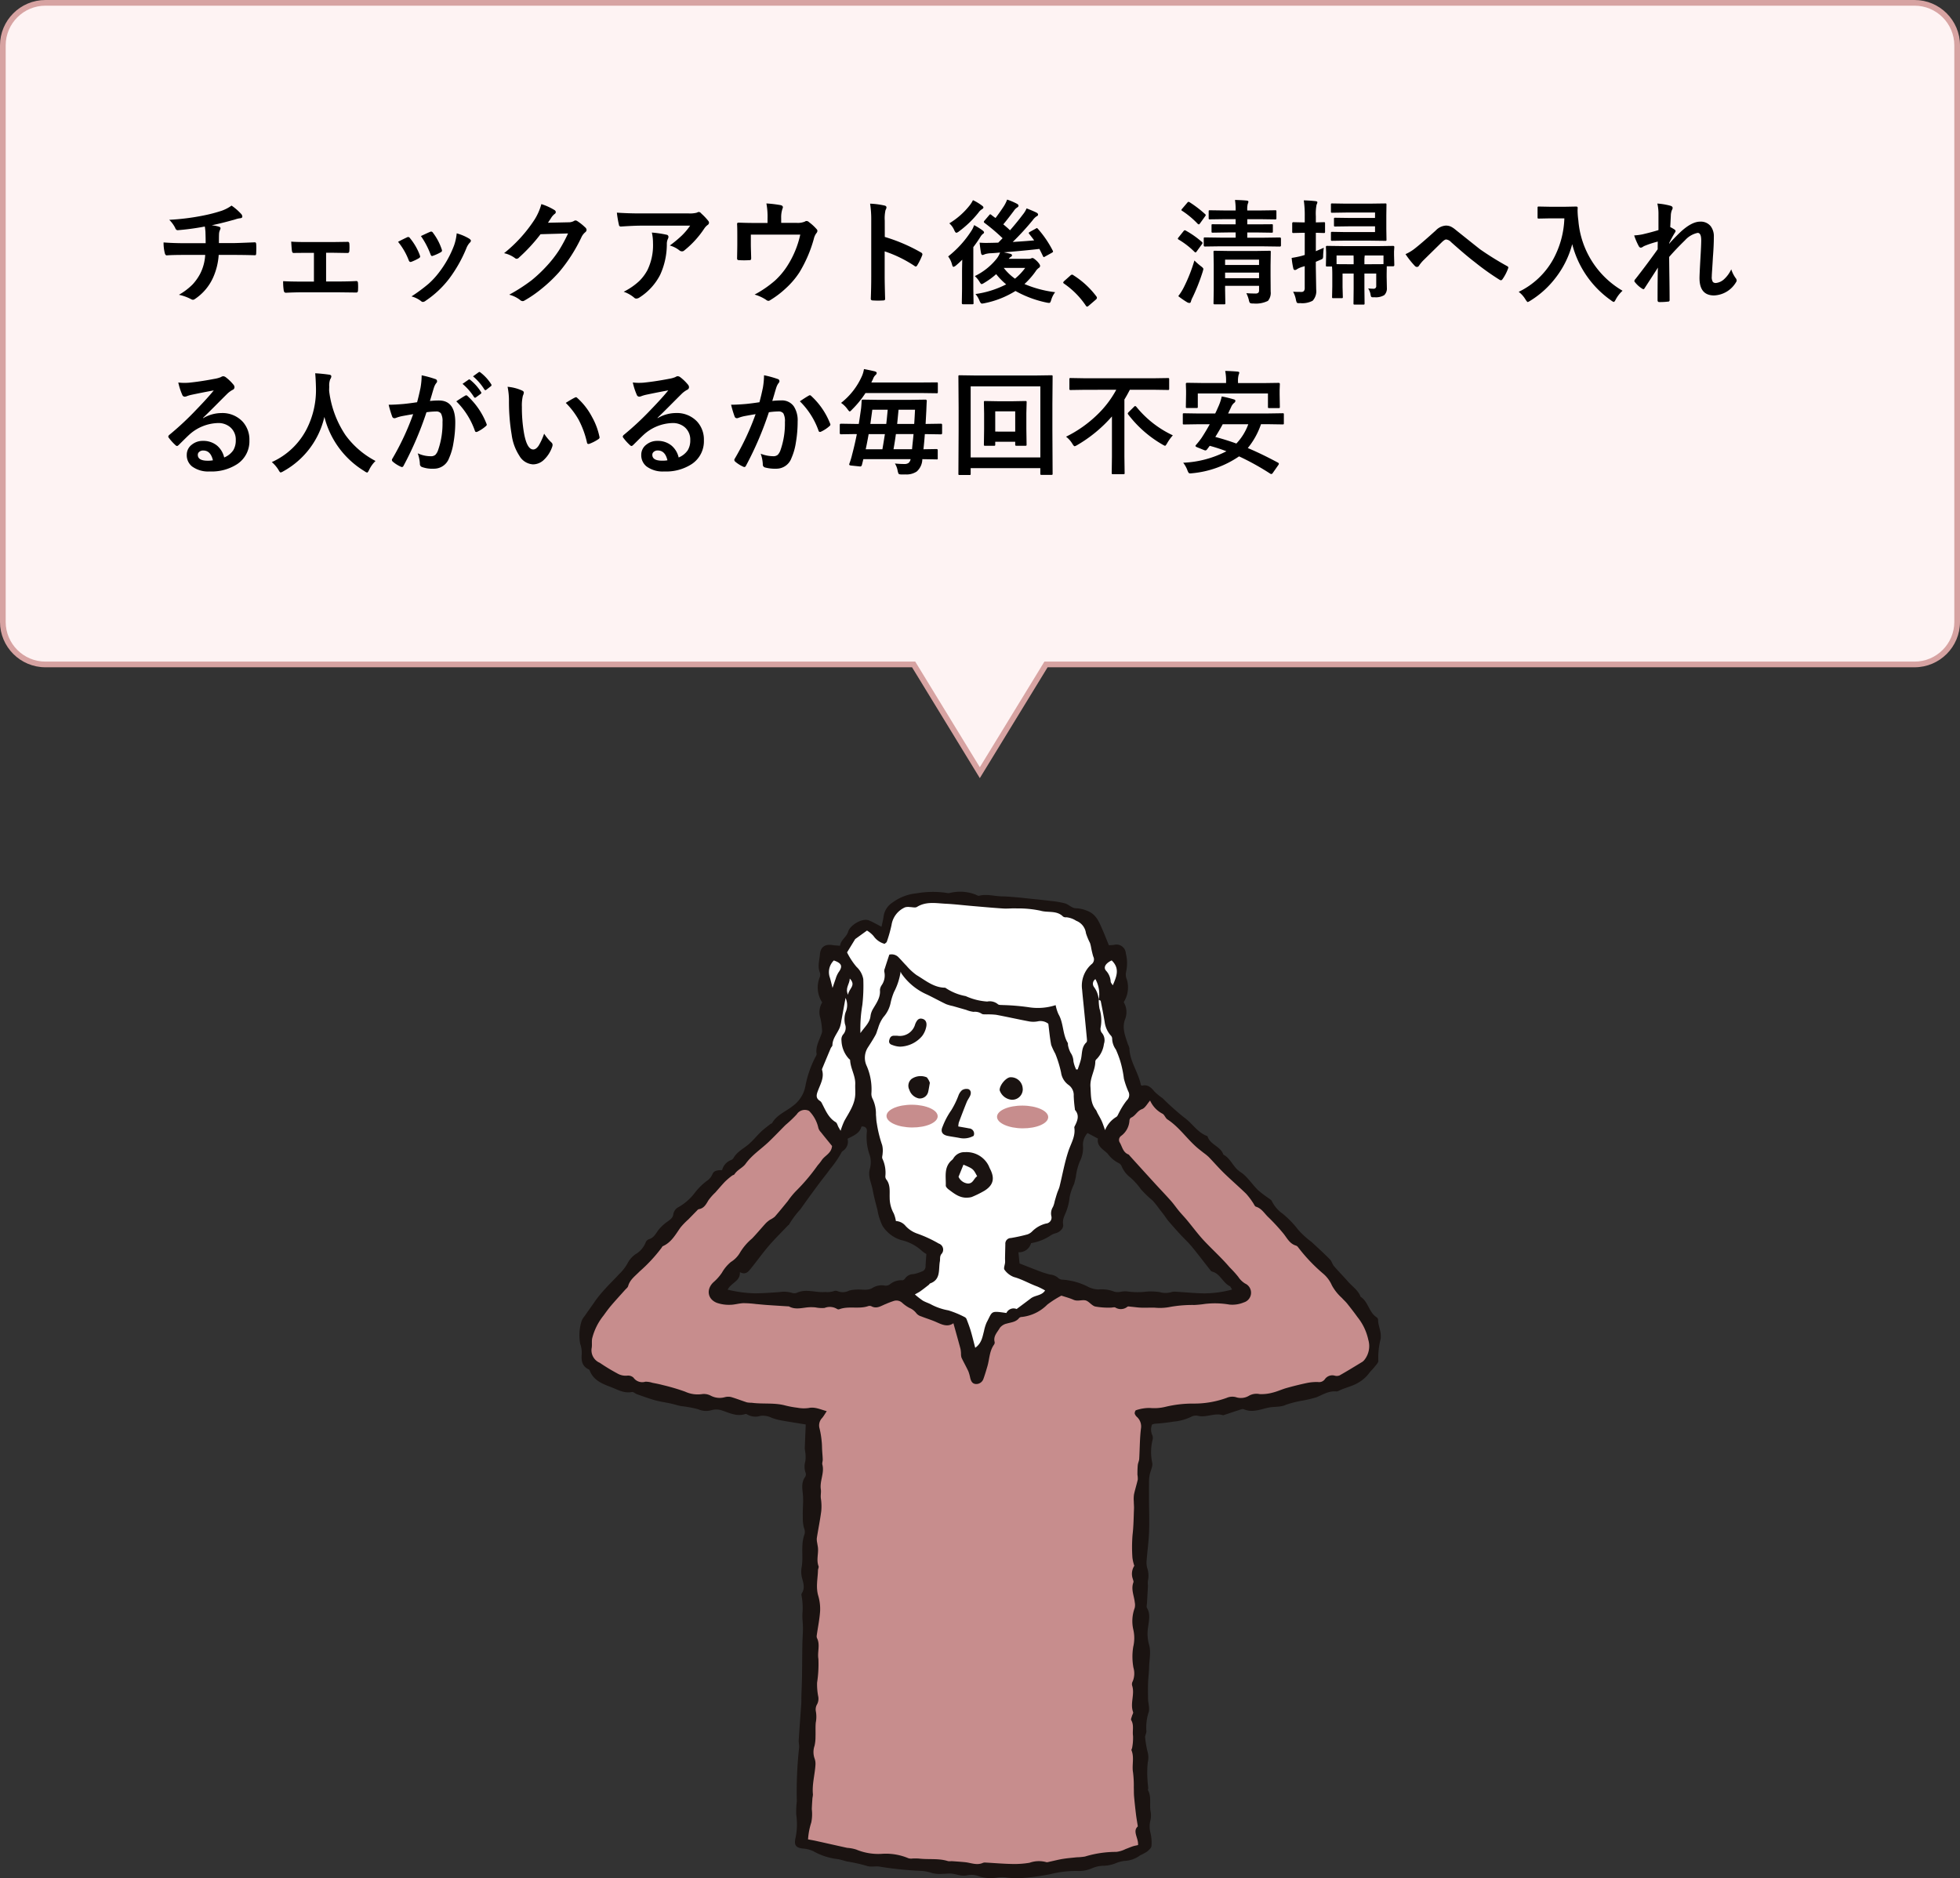 <?xml version="1.0" encoding="UTF-8"?> <svg xmlns="http://www.w3.org/2000/svg" xmlns:xlink="http://www.w3.org/1999/xlink" width="345" height="330.715" viewBox="0 0 345 330.715"><rect x="0" y="0" width="345" height="330.715" fill="#333333" stroke="none"/><defs><clipPath id="clip-path"><rect id="長方形_4566" data-name="長方形 4566" width="141.097" height="173.715" fill="none"></rect></clipPath></defs><g id="グループ_2331" data-name="グループ 2331" transform="translate(-17760.783 -3954)"><g id="合体_14" data-name="合体 14" transform="translate(17760.783 3954)" fill="#fef3f3"><path d="M 172.469 136.041 L 160.967 117.224 L 160.82 116.985 L 160.54 116.985 L 8 116.985 C 3.865 116.985 0.5 113.621 0.5 109.485 L 0.5 8 C 0.5 3.865 3.865 0.5 8 0.5 L 337 0.5 C 341.135 0.5 344.5 3.865 344.5 8 L 344.5 109.485 C 344.5 113.621 341.135 116.985 337 116.985 L 184.398 116.985 L 184.117 116.985 L 183.971 117.224 L 172.469 136.041 Z" stroke="none"></path><path d="M 172.469 135.082 L 183.837 116.485 L 337 116.485 C 340.859 116.485 344 113.345 344 109.485 L 344 8 C 344 4.14 340.859 1 337 1 L 8 1 C 4.14 1 1 4.14 1 8 L 1 109.485 C 1 113.345 4.14 116.485 8 116.485 L 161.101 116.485 L 172.469 135.082 M 172.469 137 L 160.54 117.485 L 8 117.485 C 3.582 117.485 -1.622425406822003e-05 113.904 -1.622425406822003e-05 109.485 L -1.622425406822003e-05 8 C -1.622425406822003e-05 3.581 3.582 -8.273037565231789e-06 8 -8.273037565231789e-06 L 337 -8.273037565231789e-06 C 341.418 -8.273037565231789e-06 345 3.581 345 8 L 345 109.485 C 345 113.904 341.418 117.485 337 117.485 L 184.398 117.485 L 172.469 137 Z" stroke="none" fill="#d7a3a2"></path></g><path id="パス_14141" data-name="パス 14141" d="M9.053,5.881a43.612,43.612,0,0,1-4.736.645H4.258q-.283,0-.439-.439A5.569,5.569,0,0,0,2.793,4.7,41.288,41.288,0,0,0,8.74,3.957a26.78,26.78,0,0,0,3.3-.859,6.954,6.954,0,0,0,1.719-.9,9.789,9.789,0,0,1,1.631,1.406.762.762,0,0,1,.264.557q0,.244-.518.283a3.938,3.938,0,0,0-.674.166,6.069,6.069,0,0,1-.586.166q-1.914.537-3.623.889a5.87,5.87,0,0,1,1.3.254q.264.068.264.283a1.517,1.517,0,0,1-.117.342,1.887,1.887,0,0,0-.146.674q-.02.439-.02,1.582h2.48q.664,0,3.857-.137.2,0,.225.322.02.3.02.684,0,.342-.02.908a.792.792,0,0,1-.059.308q-.039.054-.205.054-1.846-.059-3.877-.059H11.494a11.565,11.565,0,0,1-1,4.023,8.92,8.92,0,0,1-3.184,3.74.664.664,0,0,1-.342.137.742.742,0,0,1-.352-.117A8.281,8.281,0,0,0,4.492,17.9a11.1,11.1,0,0,0,2.432-1.846A9,9,0,0,0,8.232,14.2a8.314,8.314,0,0,0,.889-3.32H5.557q-2.2,0-3.184.078-.283.02-.381-.459a7.388,7.388,0,0,1-.2-1.816q1.66.137,3.877.137H9.2q0-.859-.039-2.021Q9.121,6.281,9.053,5.881ZM30.4,10.5v5.059H32.52q1.777,0,3.223-.078.254,0,.273.381.02.332.02.635t-.02.645q-.02.361-.283.361h-.049l-3.145-.039H26.26q-1.289,0-2.939.078-.322,0-.381-.42a9.853,9.853,0,0,1-.1-1.621q1.162.078,3.418.078h2V10.52h-1.1q-1.533,0-2.461.02h-.029q-.234,0-.283-.4-.049-.264-.127-1.6.859.078,2.783.078h4.443l2.7-.039h.049q.234,0,.264.342.02.312.02.615t-.02.625q-.02.381-.312.381H34.1L31.5,10.5ZM43.066,8.576q.586-.322,1.582-.791a.486.486,0,0,1,.215-.059.4.4,0,0,1,.3.2,10.549,10.549,0,0,1,1.719,2.959q.078.283.078.3,0,.127-.234.283a8.98,8.98,0,0,1-1.289.615.48.48,0,0,1-.176.039q-.205,0-.322-.312A11.667,11.667,0,0,0,43.066,8.576ZM47.09,7.561q1.279-.605,1.6-.732A.472.472,0,0,1,48.9,6.77a.4.4,0,0,1,.313.215A10.023,10.023,0,0,1,50.752,9.9a.788.788,0,0,1,.049.234q0,.166-.254.3a8.335,8.335,0,0,1-1.377.615.382.382,0,0,1-.127.029q-.156,0-.273-.322A14.441,14.441,0,0,0,47.09,7.561Zm6.3-.479a8.834,8.834,0,0,1,2.236.957q.264.2.264.342a.53.53,0,0,1-.215.361,3.167,3.167,0,0,0-.605,1.016,24.214,24.214,0,0,1-3.018,5.322,17.413,17.413,0,0,1-4.121,3.867.9.9,0,0,1-.479.215.441.441,0,0,1-.322-.137,4.826,4.826,0,0,0-1.7-.84,28.346,28.346,0,0,0,3-2.217,13.881,13.881,0,0,0,1.8-1.943A18.5,18.5,0,0,0,52.93,9.2,8.94,8.94,0,0,0,53.389,7.082ZM69.453,5.217l3.594-.078a1.949,1.949,0,0,0,1.006-.244.394.394,0,0,1,.254-.078.594.594,0,0,1,.322.117,9.08,9.08,0,0,1,1.357,1.084.644.644,0,0,1,.264.459.566.566,0,0,1-.244.42,2.492,2.492,0,0,0-.654.859,28.028,28.028,0,0,1-3.965,6.182,25.711,25.711,0,0,1-3.154,2.979,21.168,21.168,0,0,1-2.92,2,.6.6,0,0,1-.322.1.719.719,0,0,1-.459-.215,5.354,5.354,0,0,0-1.9-.918A30.336,30.336,0,0,0,66.6,15.324a24.977,24.977,0,0,0,2.686-2.549A20.612,20.612,0,0,0,71.4,10.061,26.386,26.386,0,0,0,72.988,7.1l-4.844.137a29.92,29.92,0,0,1-3.779,4.1.6.6,0,0,1-.42.225.469.469,0,0,1-.293-.117,5.064,5.064,0,0,0-1.924-.869,24.988,24.988,0,0,0,5.381-5.937,10.031,10.031,0,0,0,1.182-2.705A10.281,10.281,0,0,1,70.625,3a.418.418,0,0,1,.205.342.4.4,0,0,1-.225.342,3.058,3.058,0,0,0-.5.537Q69.893,4.563,69.453,5.217ZM81.582,3.439q1.9.137,4.063.137h8.574a4.926,4.926,0,0,0,1.387-.117,2.473,2.473,0,0,1,.381-.146.658.658,0,0,1,.459.283,10.41,10.41,0,0,1,1.2,1.26.569.569,0,0,1,.156.361.534.534,0,0,1-.283.42,2.615,2.615,0,0,0-.537.576,16.68,16.68,0,0,1-3.516,3.867.6.6,0,0,1-.42.176.755.755,0,0,1-.488-.2,4.832,4.832,0,0,0-1.66-.83,20.831,20.831,0,0,0,2.129-1.768,11.809,11.809,0,0,0,1.455-1.729H85.84q-1.2,0-3.535.156a.324.324,0,0,1-.361-.3A19.2,19.2,0,0,1,81.582,3.439Zm1.2,13.926A11.628,11.628,0,0,0,85.5,15.5a7.99,7.99,0,0,0,1.465-1.953,10.031,10.031,0,0,0,.977-4.727,8.375,8.375,0,0,0-.2-1.875,18.789,18.789,0,0,1,2.578.381.373.373,0,0,1,.342.381.8.8,0,0,1-.1.352,2.063,2.063,0,0,0-.186.82A12.95,12.95,0,0,1,89.2,14.387a10.293,10.293,0,0,1-3.633,3.984,1.058,1.058,0,0,1-.566.2.56.56,0,0,1-.4-.186A5.826,5.826,0,0,0,82.783,17.365ZM110.508,5.236h2.676a3.27,3.27,0,0,0,1.5-.225.44.44,0,0,1,.273-.1.625.625,0,0,1,.449.205,8.433,8.433,0,0,1,1.338,1.23.443.443,0,0,1,.137.3.691.691,0,0,1-.205.439,2.7,2.7,0,0,0-.43.986,23.3,23.3,0,0,1-2.529,5.879,14.538,14.538,0,0,1-2.432,2.842,16.389,16.389,0,0,1-2.725,2.061.594.594,0,0,1-.322.117.826.826,0,0,1-.42-.205,7.268,7.268,0,0,0-1.992-.9,19.153,19.153,0,0,0,3.594-2.471,12.973,12.973,0,0,0,2.119-2.51,16.9,16.9,0,0,0,2.324-5.576h-8.7V9q0,.5.029,1.289.029.986.029,1.133a.5.5,0,0,1-.068.322.4.4,0,0,1-.254.059q-.439.029-.918.029t-.918-.029q-.322,0-.322-.3.039-2.041.039-2.48V7.395q0-1.357-.039-1.934V5.422q0-.225.283-.225,1.426.059,3.037.059h2.041V4.475a12.409,12.409,0,0,0-.2-2.656,21.573,21.573,0,0,1,2.471.293q.43.088.43.371a.572.572,0,0,1-.068.254,4.686,4.686,0,0,0-.234,1.543Zm18.232,2.48a29.952,29.952,0,0,1,6.357,2.725q.264.137.264.342a.48.48,0,0,1-.039.176,11.367,11.367,0,0,1-.859,1.738q-.127.225-.264.225a.332.332,0,0,1-.225-.1,22.039,22.039,0,0,0-5.254-2.568V14.68q0,1.094.078,3.916v.059q0,.244-.361.244-.449.029-.889.029t-.889-.029q-.381,0-.381-.3.078-1.934.078-3.936V4.816a18.069,18.069,0,0,0-.2-2.959,14.1,14.1,0,0,1,2.5.322q.381.078.381.342a1.036,1.036,0,0,1-.166.459,6.629,6.629,0,0,0-.137,1.875Zm26.943-1.436a18.377,18.377,0,0,1,2.617,3.838.394.394,0,0,1,.059.176q0,.088-.2.205l-1.2.664a.6.6,0,0,1-.225.1q-.078,0-.156-.176-.4-.84-.625-1.26-2.314.273-6.26.6.43.088,1.1.244.342.088.342.273t-.244.3a1.216,1.216,0,0,0-.322.322h3.486a1.176,1.176,0,0,0,.42-.059.629.629,0,0,1,.273-.078q.205,0,.811.576.518.547.518.8a.41.41,0,0,1-.225.361,2.32,2.32,0,0,0-.6.664,13.921,13.921,0,0,1-1.924,2.178,19.917,19.917,0,0,0,5.4,1.436,4.079,4.079,0,0,0-.684,1.338,2.377,2.377,0,0,1-.176.449.271.271,0,0,1-.225.1,3.088,3.088,0,0,1-.42-.059,19.184,19.184,0,0,1-5.479-2.041,16.375,16.375,0,0,1-5.479,2.158,2.844,2.844,0,0,1-.42.059q-.225,0-.439-.518a4.169,4.169,0,0,0-.7-1.162,16.951,16.951,0,0,0,5.4-1.7,12.129,12.129,0,0,1-1.758-1.8,13.5,13.5,0,0,1-2.1,1.533,1.662,1.662,0,0,1-.459.225q-.146,0-.4-.459a4.468,4.468,0,0,0-.8-.957,11.163,11.163,0,0,0,3.8-3.008,4.018,4.018,0,0,0,.645-1.143q-.869.088-1.6.127a3.876,3.876,0,0,0-1.084.176,1.8,1.8,0,0,1-.381.137q-.225,0-.293-.361-.146-.84-.244-1.816.625.049,1.172.049.215,0,.41-.01.537,0,1.7-.039l.762-.781a33.741,33.741,0,0,0-3.184-2.7.241.241,0,0,1-.117-.186.5.5,0,0,1,.137-.234l.8-.937q.127-.156.186-.156a.356.356,0,0,1,.176.088,8.848,8.848,0,0,0,.762.566q.85-1.123,1.514-2.158a6.239,6.239,0,0,0,.527-1.084,11.222,11.222,0,0,1,1.738.742q.264.146.264.342,0,.176-.244.313a1.942,1.942,0,0,0-.576.586Q150.2,4.8,149.6,5.5q.732.6,1.182,1.045,1.27-1.455,2.236-2.744a4.363,4.363,0,0,0,.684-1.113q.986.381,1.719.732.3.166.3.342a.339.339,0,0,1-.264.322,2.9,2.9,0,0,0-.693.7,46.436,46.436,0,0,1-3.506,3.818q2.5-.156,3.779-.283Q154.8,8,154.16,7.18a.252.252,0,0,1-.078-.156q0-.088.2-.2l1.025-.566a.473.473,0,0,1,.215-.1Q155.576,6.164,155.684,6.281Zm-2.227,6.885h-3.779a9.212,9.212,0,0,0,1.982,1.9A10.084,10.084,0,0,0,153.457,13.166Zm-8.994-7.529a11.4,11.4,0,0,1,1.484.928q.264.2.264.352a.258.258,0,0,1-.146.225,1.793,1.793,0,0,0-.439.479,22.355,22.355,0,0,1-1.3,1.885v7.373l.039,2.461a.309.309,0,0,1-.039.2.365.365,0,0,1-.186.029H142.5q-.2,0-.2-.225l.039-2.461V13.938q0-.742.039-2.217-.6.6-1.084,1a1.188,1.188,0,0,1-.459.264q-.146,0-.254-.4a4.041,4.041,0,0,0-.684-1.436A18.267,18.267,0,0,0,143.945,6.7,4.111,4.111,0,0,0,144.463,5.637Zm-.205-4.395a8.376,8.376,0,0,1,1.563.938q.283.186.283.361,0,.146-.322.342a1.879,1.879,0,0,0-.537.537A18.2,18.2,0,0,1,141.8,6.74a1.059,1.059,0,0,1-.459.244q-.176,0-.381-.479a3.445,3.445,0,0,0-.859-1.182,13.391,13.391,0,0,0,3.584-3.164A4.9,4.9,0,0,0,144.258,1.242Zm17.451,13.115a.405.405,0,0,1,.254.117,15.225,15.225,0,0,1,3.984,3.662.567.567,0,0,1,.137.3.475.475,0,0,1-.2.322L164.668,19.8q-.215.186-.283.186a.33.33,0,0,1-.273-.2,14.525,14.525,0,0,0-3.789-3.828q-.176-.117-.176-.2a.49.49,0,0,1,.137-.244l1.123-1A.434.434,0,0,1,161.709,14.357Zm30.674,3.262q.684.059,1.582.059a.709.709,0,0,0,.557-.166.72.72,0,0,0,.1-.43V16.32h-5.977V17l.039,2.354a.309.309,0,0,1-.039.2.365.365,0,0,1-.186.029h-1.611q-.176,0-.215-.049a.305.305,0,0,1-.029-.176l.039-2.314V12.58l-.039-2.2q0-.166.039-.2a.462.462,0,0,1,.205-.029l2.559.039H193.9l2.539-.039a.356.356,0,0,1,.215.039.365.365,0,0,1,.029.186l-.039,2.354v1.846l.02,2.754a2.174,2.174,0,0,1-.479,1.641,4.764,4.764,0,0,1-2.578.459,1.044,1.044,0,0,1-.6-.1,1.315,1.315,0,0,1-.186-.518A5.82,5.82,0,0,0,192.383,17.619Zm-3.74-2.637h5.977V14h-5.977Zm5.977-3.262h-5.977v.938h5.977Zm-6.738-2.354-2.783.039q-.215,0-.215-.2V8.02q0-.156.039-.186A.336.336,0,0,1,185.1,7.8l2.783.039H190.5V6.926h-1.4l-2.617.039a.309.309,0,0,1-.2-.039.365.365,0,0,1-.029-.186V5.686q0-.156.039-.186a.527.527,0,0,1,.186-.02l2.617.02h1.4V4.582h-1.816l-2.7.039q-.166,0-.2-.039a.365.365,0,0,1-.029-.186V3.234q0-.156.039-.186a.365.365,0,0,1,.186-.029l2.7.039H190.5a11.3,11.3,0,0,0-.117-1.855q1.406.039,2.1.117.264.029.264.215a1.234,1.234,0,0,1-.117.361,3.86,3.86,0,0,0-.088,1.084v.078h2.188l2.715-.039a.309.309,0,0,1,.2.039.336.336,0,0,1,.029.176V4.4q0,.166-.049.2a.305.305,0,0,1-.176.029l-2.715-.039h-2.187V5.5h1.68l2.607-.02a.332.332,0,0,1,.186.029.305.305,0,0,1,.029.176V6.74q0,.166-.039.2a.336.336,0,0,1-.176.029l-2.607-.039h-1.68v.918h2.939l2.783-.039q.205,0,.205.215V9.211q0,.2-.205.2l-2.783-.039Zm-7.48,8.77a9.413,9.413,0,0,0,.938-1.475,27.881,27.881,0,0,0,1.9-4.8,11.8,11.8,0,0,0,1.143,1.006q.439.322.439.5,0,.02-.117.459a34.586,34.586,0,0,1-1.768,4.5,3.587,3.587,0,0,0-.312.771q-.059.244-.264.244a.861.861,0,0,1-.361-.1A14.609,14.609,0,0,1,180.4,18.137ZM181.719,6.6A16.278,16.278,0,0,1,184.561,8.6a.232.232,0,0,1,.1.186.35.35,0,0,1-.1.215l-.9,1.24q-.146.205-.225.205a.481.481,0,0,1-.176-.1,14.348,14.348,0,0,0-2.8-2.168q-.137-.078-.137-.156a.437.437,0,0,1,.117-.215l.879-1.1q.127-.166.225-.166A.356.356,0,0,1,181.719,6.6Zm.664-5a20.04,20.04,0,0,1,2.744,2.1.235.235,0,0,1,.107.166.534.534,0,0,1-.137.254l-.879,1.221q-.117.166-.2.166a.354.354,0,0,1-.186-.088,15.136,15.136,0,0,0-2.754-2.3q-.137-.088-.137-.137a.61.61,0,0,1,.137-.225l.9-1.055q.127-.166.225-.166A.406.406,0,0,1,182.383,1.6Zm33.076,7.734,2.764-.039q.205,0,.205.2l-.049.781V10.9l.049,1.758q0,.225-.205.225H217.1l-.02,1.357v.518l.039,1.924a1.632,1.632,0,0,1-.459,1.279,2.877,2.877,0,0,1-1.738.371q-.186.01-.234.01-.283,0-.352-.127a2.167,2.167,0,0,1-.117-.5,2.744,2.744,0,0,0-.4-.937,8.078,8.078,0,0,0,.918.059.445.445,0,0,0,.508-.5V14.162h-2.08v2.676l.029,2.559a.309.309,0,0,1-.039.2.305.305,0,0,1-.176.029h-1.523q-.156,0-.186-.039a.365.365,0,0,1-.029-.186l.029-2.559V14.162h-1.953v2.4l.049,1.719a.294.294,0,0,1-.034.181.318.318,0,0,1-.19.034h-1.455q-.156,0-.186-.039a.336.336,0,0,1-.029-.176l.039-1.846V14.377q0-.937-.049-1.455h-.879q-.146,0-.176-.049a.571.571,0,0,1-.02-.2l.039-1.777v-.479l-.039-.928a.173.173,0,0,1,.2-.2l2.783.039Zm1.064,1.641h-3.3a5.754,5.754,0,0,0-.059.9v.645h1.211q1.787,0,2.148-.02ZM208.262,12.5q.381.02,1.914.02h1.094V11.9q0-.615-.02-.918h-2.988Zm-2.246-2.881a12.161,12.161,0,0,0-.117,1.5.911.911,0,0,1-.078.4.652.652,0,0,1-.283.176l-.928.4v.879l.068,3.984a2.493,2.493,0,0,1-.625,1.992,3.9,3.9,0,0,1-2.178.42q-.2.01-.244.01-.293,0-.371-.117a1.863,1.863,0,0,1-.146-.469,4.887,4.887,0,0,0-.5-1.436q.459.039,1.416.039a.582.582,0,0,0,.5-.176.956.956,0,0,0,.127-.566v-3.8q-.088.029-.381.117a3.066,3.066,0,0,0-.322.107,3.543,3.543,0,0,0-.7.342.531.531,0,0,1-.342.117q-.176,0-.254-.244a13.877,13.877,0,0,1-.3-1.885,16.119,16.119,0,0,0,1.816-.371l.488-.146V6.984h-.225l-1.777.039q-.146,0-.176-.049a.394.394,0,0,1-.029-.2V5.344q0-.225.205-.225l1.777.039h.225V4.1a18.623,18.623,0,0,0-.166-2.822q1.123.029,2.07.137.322.039.322.205a1.415,1.415,0,0,1-.146.42,8.252,8.252,0,0,0-.127,2.021V5.158l1.406-.039q.156,0,.186.039a.365.365,0,0,1,.029.186V6.779a.356.356,0,0,1-.039.215.336.336,0,0,1-.176.029l-.439-.01q-.439-.02-.967-.029v3.242Zm9.023-6.2H210l-2.5.039a.309.309,0,0,1-.2-.039.336.336,0,0,1-.029-.176V2.033q0-.156.039-.186a.365.365,0,0,1,.186-.029l2.5.039h3.936l2.9-.039q.156,0,.186.039a.365.365,0,0,1,.029.186L217.021,3.9V6.32l.029,1.855q0,.166-.039.2a.305.305,0,0,1-.176.029l-2.9-.039h-4.258L207.5,8.4a.309.309,0,0,1-.2-.039.336.336,0,0,1-.029-.176V7.063a.356.356,0,0,1,.039-.215.365.365,0,0,1,.186-.029l2.178.039h5.361V5.842h-4.2l-2.8.039a.309.309,0,0,1-.2-.039.462.462,0,0,1-.029-.205V4.553q0-.156.049-.186a.305.305,0,0,1,.176-.029l2.8.039h4.2Zm5.361,7.324a7.539,7.539,0,0,0,1.758-1.084q1.211-.957,3.584-3.1a2.667,2.667,0,0,1,1.738-.84,2.119,2.119,0,0,1,.918.186,4.236,4.236,0,0,1,.82.557q4.092,3.271,4.316,3.438a52.624,52.624,0,0,0,4.727,2.939q.234.1.234.283a.273.273,0,0,1-.039.137,7.891,7.891,0,0,1-.977,1.885q-.146.2-.264.2a.547.547,0,0,1-.283-.1,44.52,44.52,0,0,1-4.316-3.076q-1.484-1.123-4.2-3.545a1.348,1.348,0,0,0-.879-.459q-.225,0-.684.42L223.5,11.877a6.48,6.48,0,0,0-.713.879.438.438,0,0,1-.361.244.532.532,0,0,1-.381-.176A15.209,15.209,0,0,1,220.4,10.744Zm19.922,6.641a13.761,13.761,0,0,0,6.045-5.684,16.09,16.09,0,0,0,1.992-7.256h-2.48l-1.992.039a.356.356,0,0,1-.215-.039.336.336,0,0,1-.029-.176V2.58q0-.156.049-.186a.394.394,0,0,1,.2-.029l1.992.039h2.559l2-.039q.264,0,.264.234-.02.273-.02.518a14.482,14.482,0,0,0,.137,1.709A15.781,15.781,0,0,0,258.6,17.189a5.794,5.794,0,0,0-1.182,1.514q-.234.459-.361.459a1.289,1.289,0,0,1-.459-.264,17.3,17.3,0,0,1-6.855-9.912,16.526,16.526,0,0,1-2.988,6.006,16.4,16.4,0,0,1-4.375,3.945,2.442,2.442,0,0,1-.459.244q-.117,0-.42-.479A4.589,4.589,0,0,0,240.322,17.385Zm24.4-15.547A11.823,11.823,0,0,1,267,2.219q.42.107.42.4a.869.869,0,0,1-.137.381,2.927,2.927,0,0,0-.186.986q-.039.762-.1,1.992a7.288,7.288,0,0,1,.762.439.355.355,0,0,1,.176.283.425.425,0,0,1-.1.225,20.782,20.782,0,0,0-1.035,1.895v.1q.84-.947,1.855-1.934,2.061-1.963,3.613-1.963a2.232,2.232,0,0,1,1.846.8,2.919,2.919,0,0,1,.557,1.865q0,1.533-.166,3.633-.039.762-.137,2.246-.059.791-.059,1.113a1.563,1.563,0,0,0,.205.977.717.717,0,0,0,.537.166,2.5,2.5,0,0,0,1.484-.723,5.476,5.476,0,0,0,1.2-1.68,5.733,5.733,0,0,0,.742,1.5.814.814,0,0,1,.215.459.664.664,0,0,1-.137.342,4.7,4.7,0,0,1-3.848,2.295q-2.559,0-2.559-3.057,0-.615.156-3.359.146-2.451.146-3.281,0-1.318-.625-1.318A4.128,4.128,0,0,0,269.6,8.3q-1.631,1.592-2.793,2.939,0,.713.049,4.18.029,2.2.029,3.4a.25.25,0,0,1-.283.283,11.314,11.314,0,0,1-1.553.078q-.283,0-.283-.342,0-3.916.059-5.723-.977,1.533-2.324,3.6-.107.2-.215.2a.574.574,0,0,1-.244-.1A4.846,4.846,0,0,1,260.8,15.7a.325.325,0,0,1-.117-.215.5.5,0,0,1,.176-.342q2-2.549,3.926-5.254,0-.879.02-1.357a17.025,17.025,0,0,0-2.4.791q-.059.029-.186.107a.849.849,0,0,1-.391.176q-.244,0-.4-.322a11.534,11.534,0,0,1-.781-1.836,10.167,10.167,0,0,0,1.455-.186q1.592-.371,2.822-.752V3.781A7.943,7.943,0,0,0,264.727,1.838Zm-254.1,32.9q-1.875.342-3.867.762a5.927,5.927,0,0,0-.84.244,1.137,1.137,0,0,1-.4.1.473.473,0,0,1-.439-.342,11.311,11.311,0,0,1-.693-2.158,8.135,8.135,0,0,0,1.084.068q.391,0,.771-.029,2.061-.205,4.541-.684a4.947,4.947,0,0,0,1.094-.3.981.981,0,0,1,.381-.156.8.8,0,0,1,.459.156,7.89,7.89,0,0,1,1.338,1.279.754.754,0,0,1,.225.488.507.507,0,0,1-.342.479,4.394,4.394,0,0,0-.879.635q-.615.605-2.275,2.275-1.24,1.24-2.041,2.012l.02.059a6.391,6.391,0,0,1,3.184-.9,4.887,4.887,0,0,1,3.75,1.494A4.684,4.684,0,0,1,16.9,43.527a4.81,4.81,0,0,1-2.139,4.18,8.273,8.273,0,0,1-4.844,1.3,4.8,4.8,0,0,1-3.105-.879,2.515,2.515,0,0,1-.937-2.061,2.205,2.205,0,0,1,.928-1.807A2.984,2.984,0,0,1,8.7,43.625a3.774,3.774,0,0,1,2.52.84,3.883,3.883,0,0,1,1.24,2.08,3.559,3.559,0,0,0,1.611-1.289A3.318,3.318,0,0,0,14.5,43.5a2.856,2.856,0,0,0-.986-2.295,3.215,3.215,0,0,0-2.158-.723A7.854,7.854,0,0,0,6.24,42.6q-.381.352-1.738,1.7-.225.225-.342.225a.514.514,0,0,1-.3-.176,8.7,8.7,0,0,1-1.172-1.309.249.249,0,0,1-.068-.166.456.456,0,0,1,.166-.293A51.5,51.5,0,0,0,7.52,38.166Q9.561,36.057,10.625,34.738Zm-.146,12.3q-.4-1.719-1.7-1.719a1.02,1.02,0,0,0-.723.254.648.648,0,0,0-.234.508q0,1.035,1.738,1.035A4.828,4.828,0,0,0,10.479,47.043ZM39.1,47.16a5.386,5.386,0,0,0-1.123,1.563q-.225.479-.361.479a1.323,1.323,0,0,1-.459-.244A15.617,15.617,0,0,1,30.1,39.4a14.687,14.687,0,0,1-7.236,9.58,1.569,1.569,0,0,1-.459.205q-.146,0-.4-.479a5.72,5.72,0,0,0-1.162-1.348,12.731,12.731,0,0,0,6.123-5.791,15.159,15.159,0,0,0,1.65-7.246q-.039-1.689-.137-2.6,1.162.059,2.461.244.381.049.381.313a1.041,1.041,0,0,1-.2.5,3.19,3.19,0,0,0-.166,1.328q-.02.234-.02.713a17.761,17.761,0,0,0,2.881,7.793A15.314,15.314,0,0,0,39.1,47.16ZM54.414,33.586l1.064-.742a.184.184,0,0,1,.117-.049.28.28,0,0,1,.176.088,8.584,8.584,0,0,1,1.9,2.139.249.249,0,0,1,.059.146.236.236,0,0,1-.117.176l-.84.615a.268.268,0,0,1-.156.068.239.239,0,0,1-.186-.127A9.907,9.907,0,0,0,54.414,33.586Zm1.846-1.328,1-.723a.261.261,0,0,1,.127-.049.313.313,0,0,1,.176.088,7.951,7.951,0,0,1,1.895,2.07.292.292,0,0,1,.059.156.247.247,0,0,1-.117.2l-.8.625a.268.268,0,0,1-.156.068.239.239,0,0,1-.186-.127A9.744,9.744,0,0,0,56.26,32.258Zm-9.844,4.561q.3-1.084.6-2.52a13.24,13.24,0,0,0,.205-2.217,17.932,17.932,0,0,1,2.393.654.4.4,0,0,1,.322.4.42.42,0,0,1-.137.3,2.63,2.63,0,0,0-.4.762q-.146.449-.381,1.27-.225.752-.342,1.133a13.494,13.494,0,0,1,1.6-.088q2.861,0,2.861,3.857A20.7,20.7,0,0,1,52.813,44a10.427,10.427,0,0,1-.762,2.646,2.817,2.817,0,0,1-2.7,1.875,5.32,5.32,0,0,1-2.08-.3.549.549,0,0,1-.361-.557,6.542,6.542,0,0,0-.381-1.855,5.408,5.408,0,0,0,2.3.518,1.174,1.174,0,0,0,.811-.254,2.3,2.3,0,0,0,.469-.811,14.133,14.133,0,0,0,.781-4.98,2.793,2.793,0,0,0-.273-1.494,1.014,1.014,0,0,0-.869-.342,13.042,13.042,0,0,0-1.68.137,58.762,58.762,0,0,1-4.023,9.4q-.107.244-.293.244a.487.487,0,0,1-.225-.068,5.691,5.691,0,0,1-1.387-.879.437.437,0,0,1-.156-.293.376.376,0,0,1,.078-.225,45.622,45.622,0,0,0,3.662-7.842q-.684.107-1.953.342a6.97,6.97,0,0,0-1.1.322.737.737,0,0,1-.244.049.413.413,0,0,1-.4-.312,19.262,19.262,0,0,1-.615-2.061q1.1,0,2.637-.137Q45.137,37.014,46.416,36.818Zm6.9-.156q1.123-.762,1.611-1.025a.315.315,0,0,1,.137-.039.377.377,0,0,1,.244.137,13.04,13.04,0,0,1,3.32,4.863.451.451,0,0,1,.049.176.3.3,0,0,1-.127.225,6.406,6.406,0,0,1-1.5,1,.429.429,0,0,1-.205.059.25.25,0,0,1-.254-.215A13.573,13.573,0,0,0,53.32,36.662ZM62.344,34.1a7.831,7.831,0,0,1,2.539.654q.322.146.322.361a1.619,1.619,0,0,1-.166.557,7.365,7.365,0,0,0-.176,1.963,26.6,26.6,0,0,0,.361,4.561q.518,2.939,1.641,2.939.508,0,.967-.7a11.1,11.1,0,0,0,.947-2.08A8.379,8.379,0,0,0,70.059,43.9a.565.565,0,0,1,.205.43,1,1,0,0,1-.059.313,5.648,5.648,0,0,1-1.582,2.422,2.773,2.773,0,0,1-1.816.693,2.971,2.971,0,0,1-2.393-1.523,8.887,8.887,0,0,1-1.348-3.691,35.11,35.11,0,0,1-.479-5.82A12.255,12.255,0,0,0,62.344,34.1Zm10.244,2.832q.986-.625,1.572-.918a.688.688,0,0,1,.225-.078.325.325,0,0,1,.215.117,11.834,11.834,0,0,1,2.588,3.32A12.168,12.168,0,0,1,78.516,42.9a.438.438,0,0,1,.02.117q0,.176-.234.322a7.43,7.43,0,0,1-1.562.8.619.619,0,0,1-.176.029q-.2,0-.244-.254a16,16,0,0,0-1.475-4.023A13.47,13.47,0,0,0,72.588,36.936Zm18.037-2.2q-1.875.342-3.867.762a5.927,5.927,0,0,0-.84.244,1.137,1.137,0,0,1-.4.1.473.473,0,0,1-.439-.342,11.311,11.311,0,0,1-.693-2.158,8.135,8.135,0,0,0,1.084.068q.391,0,.771-.029,2.061-.205,4.541-.684a4.947,4.947,0,0,0,1.094-.3.981.981,0,0,1,.381-.156.8.8,0,0,1,.459.156,7.89,7.89,0,0,1,1.338,1.279.754.754,0,0,1,.225.488.507.507,0,0,1-.342.479,4.394,4.394,0,0,0-.879.635q-.615.605-2.275,2.275-1.24,1.24-2.041,2.012l.02.059a6.391,6.391,0,0,1,3.184-.9,4.887,4.887,0,0,1,3.75,1.494A4.684,4.684,0,0,1,96.9,43.527a4.81,4.81,0,0,1-2.139,4.18,8.273,8.273,0,0,1-4.844,1.3,4.8,4.8,0,0,1-3.105-.879,2.515,2.515,0,0,1-.937-2.061,2.205,2.205,0,0,1,.928-1.807,2.984,2.984,0,0,1,1.895-.635,3.774,3.774,0,0,1,2.52.84,3.883,3.883,0,0,1,1.24,2.08,3.559,3.559,0,0,0,1.611-1.289A3.318,3.318,0,0,0,94.5,43.5a2.856,2.856,0,0,0-.986-2.295,3.215,3.215,0,0,0-2.158-.723A7.854,7.854,0,0,0,86.24,42.6q-.381.352-1.738,1.7-.225.225-.342.225a.514.514,0,0,1-.3-.176,8.7,8.7,0,0,1-1.172-1.309.249.249,0,0,1-.068-.166.456.456,0,0,1,.166-.293,51.5,51.5,0,0,0,4.736-4.414Q89.561,36.057,90.625,34.738Zm-.146,12.3q-.4-1.719-1.7-1.719a1.02,1.02,0,0,0-.723.254.648.648,0,0,0-.234.508q0,1.035,1.738,1.035A4.828,4.828,0,0,0,90.479,47.043Zm16.2-10.225q.3-1.084.6-2.52a13.24,13.24,0,0,0,.205-2.217,17.932,17.932,0,0,1,2.393.654.4.4,0,0,1,.322.4.42.42,0,0,1-.137.3,2.63,2.63,0,0,0-.4.762q-.146.449-.381,1.27-.225.752-.342,1.133a13.134,13.134,0,0,1,1.563-.088,2.531,2.531,0,0,1,2.246,1.074,4.542,4.542,0,0,1,.654,2.627A21.822,21.822,0,0,1,113.076,44a10.592,10.592,0,0,1-.762,2.646,2.817,2.817,0,0,1-2.7,1.875,6.757,6.757,0,0,1-1.982-.225.519.519,0,0,1-.361-.557,6.473,6.473,0,0,0-.371-1.855,6.221,6.221,0,0,0,2.2.439,1.174,1.174,0,0,0,.811-.254,2.3,2.3,0,0,0,.469-.811,14.038,14.038,0,0,0,.781-4.951,2.871,2.871,0,0,0-.273-1.523,1.014,1.014,0,0,0-.869-.342,13.042,13.042,0,0,0-1.68.137,58.762,58.762,0,0,1-4.023,9.4q-.107.244-.293.244a.487.487,0,0,1-.225-.068,5.691,5.691,0,0,1-1.387-.879.437.437,0,0,1-.156-.293.376.376,0,0,1,.078-.225A45.622,45.622,0,0,0,106,38.918q-.684.107-1.953.342a6.97,6.97,0,0,0-1.1.322.737.737,0,0,1-.244.049.413.413,0,0,1-.4-.312,19.261,19.261,0,0,1-.615-2.061q1.1,0,2.637-.137Q105.4,37.014,106.68,36.818Zm7.119-.156q1.123-.762,1.621-1.025a.273.273,0,0,1,.137-.039.377.377,0,0,1,.244.137,13.04,13.04,0,0,1,3.32,4.863.451.451,0,0,1,.049.176.3.3,0,0,1-.127.225,6.026,6.026,0,0,1-1.5,1,.429.429,0,0,1-.205.059.25.25,0,0,1-.254-.215A13.665,13.665,0,0,0,113.8,36.662Zm9.7,5.771-2.48.039q-.2,0-.2-.215V40.813q0-.215.2-.215l2.48.039h.664q.107-.625.4-2.686.059-.479.1-1.348a.216.216,0,0,1,.244-.244l2.656.039h5.625l2.7-.039a.216.216,0,0,1,.244.244q-.029.352-.078,1.67l-.127,2.363h.225l2.48-.039q.2,0,.2.215v1.445q0,.215-.2.215l-2.48-.039h-.361q-.1,1.4-.244,2.666l2.3-.039q.215,0,.215.2v1.406a.163.163,0,0,1-.215.215l-2.5-.039v.1a2.97,2.97,0,0,1-.977,2.07,3.215,3.215,0,0,1-1.982.518l-.566.01q-.156,0-.273-.01-.312-.02-.381-.127a2.139,2.139,0,0,1-.166-.537,3.561,3.561,0,0,0-.479-1.26,15.756,15.756,0,0,0,1.66.088,1.2,1.2,0,0,0,.742-.186,1.149,1.149,0,0,0,.361-.664h-8.32l-.244.986q-.078.3-.3.3a.847.847,0,0,1-.117-.01l-1.494-.156q-.332-.039-.332-.186a.683.683,0,0,1,.049-.2A13.2,13.2,0,0,0,123,46q.449-1.68.82-3.564Zm10.3,0h-3.1q-.176,1.309-.42,2.666h3.262q.02-.273.078-.85Q133.75,43.068,133.8,42.434ZM125.381,45.1h2.939q.166-.918.439-2.666H125.9Q125.586,44.191,125.381,45.1Zm8.682-6.963h-2.9q-.215,2.246-.244,2.5h3Q133.975,39.875,134.063,38.137Zm-7.52,0q-.107.82-.342,2.5H129q.1-.82.254-2.5Zm-5.5-1.2a12.265,12.265,0,0,0,3.74-4.873,5.3,5.3,0,0,0,.293-1.084q.859.156,1.9.4.342.107.342.283a.511.511,0,0,1-.225.381,1.689,1.689,0,0,0-.42.674l-.3.625H135.1l2.764-.02a.332.332,0,0,1,.186.029.365.365,0,0,1,.029.186v1.484q0,.156-.039.186a.336.336,0,0,1-.176.029L135.1,35.2h-9.756a17.033,17.033,0,0,1-2.363,2.9q-.3.342-.42.342-.1,0-.4-.42A4.524,4.524,0,0,0,121.045,36.936Zm32.617,1.787v2.8l.039,2.734a.318.318,0,0,1-.034.19.294.294,0,0,1-.181.034h-1.543q-.176,0-.215-.049a.305.305,0,0,1-.029-.176v-.479h-3.516v.479a.309.309,0,0,1-.039.2.365.365,0,0,1-.186.029H146.4q-.156,0-.186-.049a.305.305,0,0,1-.029-.176l.039-2.734V38.82l-.039-2q0-.156.039-.186a.365.365,0,0,1,.186-.029l2.178.039h2.734l2.158-.039q.166,0,.2.039a.336.336,0,0,1,.029.176Zm-1.963-.3h-3.516v3.564H151.7ZM143.857,49.4a.309.309,0,0,1-.039.2.336.336,0,0,1-.176.029h-1.729a.294.294,0,0,1-.181-.034.318.318,0,0,1-.034-.19l.039-7.656V37.8l-.039-5.5q0-.166.039-.2a.365.365,0,0,1,.186-.029l2.676.039h10.781l2.686-.039q.156,0,.186.039a.365.365,0,0,1,.029.186l-.039,4.814V41.74l.039,7.637a.309.309,0,0,1-.039.2.336.336,0,0,1-.176.029h-1.719q-.166,0-.2-.039a.365.365,0,0,1-.029-.186V48.42H143.857Zm12.266-15.371H143.857v12.51h12.266Zm7.881.6-2.539.039q-.166,0-.2-.049a.365.365,0,0,1-.029-.186V32.8a.356.356,0,0,1,.039-.215.365.365,0,0,1,.186-.029L164,32.6h12.031l2.539-.039q.166,0,.2.039a.462.462,0,0,1,.029.205v1.621a.332.332,0,0,1-.039.205.365.365,0,0,1-.186.029l-2.539-.039h-4.16q-.479.938-.957,1.719V46.379l.039,2.881a.309.309,0,0,1-.039.2.336.336,0,0,1-.176.029H168.9q-.156,0-.186-.049a.305.305,0,0,1-.029-.176l.039-2.881V39.318a24.37,24.37,0,0,1-6.123,5.049,1.607,1.607,0,0,1-.439.2q-.146,0-.42-.459a4.413,4.413,0,0,0-1.094-1.221,21.513,21.513,0,0,0,5.459-3.838,17.886,17.886,0,0,0,3.379-4.424Zm15.439,8.018a7.974,7.974,0,0,0-1,1.387q-.264.459-.381.459a3.3,3.3,0,0,1-.479-.244,20.319,20.319,0,0,1-5.986-5.264.354.354,0,0,1-.088-.186q0-.078.166-.254l.947-.937a.32.32,0,0,1,.2-.117q.059,0,.186.117a18.156,18.156,0,0,0,6.436,5.039Zm1.816,4.824a18.2,18.2,0,0,0,7.617-2.021,29.131,29.131,0,0,0-2.939-.957l-.5.664a.35.35,0,0,1-.254.146.745.745,0,0,1-.264-.068l-1.221-.5q-.273-.117-.273-.225a.342.342,0,0,1,.1-.176,14.784,14.784,0,0,0,.977-1.24q.771-1.182,1.436-2.4h-2.012l-2.5.039q-.166,0-.2-.039a.336.336,0,0,1-.029-.176V38.977q0-.156.039-.186a.365.365,0,0,1,.186-.029l2.5.039H186.9q.273-.547.459-1a9.2,9.2,0,0,0,.693-2,20.381,20.381,0,0,1,2.139.518q.264.068.264.264a.5.5,0,0,1-.234.361,1.917,1.917,0,0,0-.527.752l-.518,1.1h7.08l2.5-.039a.309.309,0,0,1,.2.039.336.336,0,0,1,.029.176V40.51a.294.294,0,0,1-.034.181.318.318,0,0,1-.19.034l-2.5-.039h-1.3a13.491,13.491,0,0,1-2.324,4.2q2.344.977,5.332,2.578.137.088.137.186a.54.54,0,0,1-.127.273l-.957,1.367a.3.3,0,0,1-.244.166.413.413,0,0,1-.2-.068A44.689,44.689,0,0,0,191.1,46.35a17.474,17.474,0,0,1-8.223,2.969q-.264.029-.361.029a.355.355,0,0,1-.3-.117,2.016,2.016,0,0,1-.2-.41A4.849,4.849,0,0,0,181.26,47.463Zm5.664-4.541q2.031.547,3.7,1.162a9.672,9.672,0,0,0,2.1-3.4h-4.5Q187.715,41.652,186.924,42.922Zm8.457-9.482,2.676-.039q.225,0,.225.2l-.039,1.025v.811l.039,2.188q0,.156-.039.186a.365.365,0,0,1-.186.029H196.4q-.156,0-.186-.039a.336.336,0,0,1-.029-.176V35.275H183.838v2.344q0,.156-.039.186a.336.336,0,0,1-.176.029h-1.66q-.166,0-.2-.039a.336.336,0,0,1-.029-.176l.039-2.187v-.654l-.039-1.182q0-.2.225-.2l2.676.039h4.18V33.2a8.77,8.77,0,0,0-.156-1.895q1.152.029,2.158.117.322.029.322.186a1.786,1.786,0,0,1-.117.4,4,4,0,0,0-.107,1.191v.244Z" transform="translate(17787.783 3988)"></path><g id="グループ_2324" data-name="グループ 2324" transform="translate(17862.734 4111)" clip-path="url(#clip-path)"><path id="パス_14101" data-name="パス 14101" d="M140.609,75.326a.6.6,0,0,0-.264-.413c-1.349-.878-1.445-2.725-2.8-3.594-.414-1.149-1.442-1.792-2.2-2.656-.819-.934-1.692-1.819-2.5-2.761-.291-.339-.387-.855-.7-1.167C131.1,63.678,130,62.668,128.9,61.658a15.761,15.761,0,0,1-2.382-2.187,16.663,16.663,0,0,0-2.742-2.816,5.76,5.76,0,0,1-1.837-2.144c-.1-.266-.465-.44-.721-.64a18.551,18.551,0,0,1-1.758-1.358c-1.054-1.046-1.881-2.405-3.093-3.181-1.28-.82-1.657-2.371-2.979-3.043-.469-1.467-2.328-1.731-2.784-3.212-.011-.032-.061-.058-.1-.072-1.7-.636-2.6-2.255-4.023-3.26a45.318,45.318,0,0,1-3.784-3.383,10.943,10.943,0,0,1-1.425-1.16c-.614-.778-1.26-1.328-2.235-1.048-.113-.089-.167-.11-.173-.14-.441-2.229-1.953-4.125-2.022-6.473a2.969,2.969,0,0,0-.266-.7c-.451-1.414-1.061-2.808-.508-4.342a3.413,3.413,0,0,0-.223-3.055,4.848,4.848,0,0,0,.543-4.022,2.13,2.13,0,0,1-.118-1.335,6.963,6.963,0,0,0-.049-3.209,1.652,1.652,0,0,0-2.116-1.513,8.128,8.128,0,0,1-.873.054c-.422-1.03-.781-1.954-1.179-2.861-.581-1.326-1.105-2.651-2.689-3.217a5.532,5.532,0,0,0-1.989-.432c-.618,0-1.208-.664-1.863-.856a16.215,16.215,0,0,0-2.556-.434c-1.362-.169-2.728-.3-4.092-.445-.7-.074-1.4-.153-2.1-.211C75.98.9,75.2.828,74.413.817,73.072.8,71.742.357,70.385.712,70.217.755,69.992.6,69.8.519A7.474,7.474,0,0,0,65.2.23a1.4,1.4,0,0,1-.618-.039A16.737,16.737,0,0,0,59.4.279,8.546,8.546,0,0,0,55.154,1.9a3.481,3.481,0,0,0-1.575,2.444c-.078.594-.231,1.177-.364,1.831-.5-.265-.894-.485-1.3-.69a7.8,7.8,0,0,0-.986-.458c-1.2-.414-3.278.928-3.569,1.958s-1.315,1.463-1.445,2.532c-.5-.044-.917-.057-1.324-.122-1.322-.211-2.119.338-2.219,1.642-.083,1.063-.452,2.128,0,3.207a1.243,1.243,0,0,1-.051.86,4.789,4.789,0,0,0,.453,4.387,3.311,3.311,0,0,0-.311,2.8,12.922,12.922,0,0,1,.293,2.227,1.481,1.481,0,0,1-.134.581c-.389,1.123-1.032,2.178-.837,3.453.033.208-.159.459-.269.679A18.6,18.6,0,0,0,39.8,34.3a5.6,5.6,0,0,1-2.265,3.469c-1.217.958-2.753,1.521-3.581,2.958-.053.093-.22.113-.316.19-.55.44-1.124.855-1.631,1.34-.749.715-1.4,1.538-2.183,2.21-.911.781-2.04,1.309-2.66,2.416a.944.944,0,0,1-.486.38,2.572,2.572,0,0,0-1.522,1.752c-.695.019-1.463.011-1.722.765a2.747,2.747,0,0,1-1.033,1.18,11.188,11.188,0,0,0-2.106,2.12,9.249,9.249,0,0,1-2.8,2.439,1.75,1.75,0,0,0-.929,1.254c-.068.611-.481.9-.937,1.243A7.664,7.664,0,0,0,13.9,59.615c-.463.651-.795,1.337-1.653,1.576a1.027,1.027,0,0,0-.575.624,4.191,4.191,0,0,1-1.788,2.028,4.52,4.52,0,0,0-1.431,1.691,8.277,8.277,0,0,1-1.461,1.831c-.64.709-1.327,1.375-1.981,2.07-.423.449-.834.911-1.235,1.38-.291.34-.562.7-.828,1.056-.22.3-.422.606-.635.908-.448.64-.907,1.27-1.343,1.918a2.97,2.97,0,0,0-.6,1.059,8.345,8.345,0,0,0-.2,3.812,4.993,4.993,0,0,1,.279,1.841c-.107,1.178.057,2.146,1.239,2.7a.568.568,0,0,1,.21.3c.661,1.654,2.252,2.263,3.662,2.794,1.146.431,2.337,1.167,3.722.881.257-.053.578.281.887.389,1.055.369,2.1.761,3.178,1.06.909.253,1.853.377,2.777.578.6.131,1.186.33,1.79.447a20.3,20.3,0,0,1,3.042.564,3.383,3.383,0,0,0,2.286.169,3.083,3.083,0,0,1,1.694-.022c1.408.431,2.737,1.21,4.3.69a.471.471,0,0,1,.354.086,2.928,2.928,0,0,0,2.311.239,3.424,3.424,0,0,1,1.922.312,9.048,9.048,0,0,0,1.535.451c1.452.266,2.911.488,4.518.752-.059,1.43-.118,2.785-.168,4.141-.006.163.039.328.047.492a6,6,0,0,1,.053,1.839,3.239,3.239,0,0,0,.054,2.06.878.878,0,0,1-.091.707c-.778,1.046-.443,2.292-.379,3.358.077,1.235-.085,2.453-.028,3.679a6.4,6.4,0,0,0,.206,1.95,1.743,1.743,0,0,1,.1,1.085c-.711,1.872-.187,3.84-.5,5.74a4.565,4.565,0,0,0,.021,1.846c.256.976.605,1.9-.025,2.859a.554.554,0,0,0-.028.37A11.938,11.938,0,0,1,39.3,127c-.068.866.084,1.747.083,2.621,0,.956-.084,1.911-.1,2.867-.033,1.945-.036,3.89-.067,5.836-.019,1.118-.073,2.236-.107,3.354-.013.417.01.835-.019,1.252-.147,2.153-.315,4.305-.451,6.461-.029.448.128.913.066,1.352a70.681,70.681,0,0,0-.4,9.418,15.276,15.276,0,0,0-.1,2.337,11.65,11.65,0,0,1-.149,4.194c-.247,1.169.1,1.621,1.247,1.764a5.283,5.283,0,0,1,1.906.469,11.166,11.166,0,0,0,4.167,1.38c.608.074,1.2.3,1.8.437a28.492,28.492,0,0,1,3.37.752c.842.3,1.663,0,2.437.17a62.7,62.7,0,0,0,7.288.733,7.886,7.886,0,0,1,1.92.4,5.9,5.9,0,0,0,1.832.117c.4.006.8-.051,1.2-.054,1.027-.008,1.973.57,3.063.313a3.5,3.5,0,0,1,1.94.126,6.691,6.691,0,0,0,3.443.248,7.058,7.058,0,0,1,1.341-.018,13.623,13.623,0,0,0,2.7.138,39.507,39.507,0,0,0,5.29-.71,18.239,18.239,0,0,1,5.033-.538,5.8,5.8,0,0,0,2.159-.452,5.346,5.346,0,0,1,2.285-.475,6.4,6.4,0,0,0,1.824-.389,6.332,6.332,0,0,1,1.669-.463,4.971,4.971,0,0,0,2.779-.99,9.564,9.564,0,0,0,1.178-.632c.335-.27.771-.647.806-1.01a7.291,7.291,0,0,0-.182-2.316,4.421,4.421,0,0,1-.029-2.09,3.873,3.873,0,0,0,.069-1.6c-.255-1.259.189-2.6-.47-3.809-.047-.089.049-.245.041-.367-.034-.449-.112-.9-.12-1.345a17.5,17.5,0,0,1,.039-3.189,3.767,3.767,0,0,0,.01-1.684,17.66,17.66,0,0,1-.472-2.686c-.04-.391.267-.824.214-1.209a8.552,8.552,0,0,1,.449-3.395,3.88,3.88,0,0,0-.047-1.222c-.022-.285-.1-.567-.1-.851-.014-.982-.035-1.964,0-2.945.031-.94.162-1.876.182-2.816.028-1.352.386-2.678-.054-4.071a7.138,7.138,0,0,1-.128-2.925c.141-1.161.452-2.279-.193-3.394-.121-.209-.018-.551,0-.83.054-1.033.12-2.065.17-3.1a3.99,3.99,0,0,1-.007-.847,4.276,4.276,0,0,0-.15-2.335,4.03,4.03,0,0,1-.07-1.323c.13-1.649.364-3.293.424-4.945.07-1.905,0-3.816-.011-5.724,0-1.12-.009-2.24.009-3.359a5.777,5.777,0,0,1,.133-1.065c.141-.687.564-1.427.42-2.04a9.062,9.062,0,0,1,.041-3.936,1.341,1.341,0,0,0,.008-.842,2.392,2.392,0,0,1-.077-1.939,3.032,3.032,0,0,1,.487-.142,32.1,32.1,0,0,0,3.318-.375,8.81,8.81,0,0,0,3.107-.856,1.7,1.7,0,0,1,1.187-.156c1.483.352,2.92-.587,4.394-.106a.227.227,0,0,0,.121-.024c.86-.284,1.715-.578,2.579-.849.315-.1.716-.294.964-.185,1.51.66,2.9.015,4.328-.283,1.015-.212,2.172-.059,3.059-.493a18.539,18.539,0,0,1,3.115-.776,23.212,23.212,0,0,0,2.293-.555c1.141-.484,2.2-1.167,3.521-1.025a1,1,0,0,0,.47-.159c1.076-.515,2.258-.736,3.308-1.356a6.187,6.187,0,0,0,1.955-1.7c.286-.393.663-.718.96-1.105.266-.35.715-.777.666-1.11a13.1,13.1,0,0,1,.409-3.827c.181-1.237-.458-2.261-.456-3.414M60.964,65.949a.918.918,0,0,1-.687.929,6.891,6.891,0,0,1-1.425.449,1.779,1.779,0,0,0-1.489.763c-.1.155-.349.342-.5.318a3.13,3.13,0,0,0-2.2.737,1.227,1.227,0,0,1-.827.206,3.066,3.066,0,0,0-2.277.45c-.878.472-1.8.175-2.7.243a5.754,5.754,0,0,0-1.336.181,2.418,2.418,0,0,1-2.046.1.917.917,0,0,0-.727.019,3.769,3.769,0,0,1-1.446.13c-1.648.159-3.314-.614-4.947.12a1.232,1.232,0,0,1-.86.046,4.973,4.973,0,0,0-2.22-.153c-1.447.1-2.9.214-4.344.222a22.706,22.706,0,0,1-4.8-.644c.623-1.259,2.254-1.471,2.15-3.087,1.017.535,1.481-.078,1.919-.618,1.071-1.318,2.053-2.709,3.158-4,1.072-1.248,2.252-2.4,3.387-3.6.057-.06.155-.1.188-.164A16.109,16.109,0,0,1,38.9,55.949c.423-.56.813-1.145,1.226-1.711.724-.994,1.448-1.987,2.185-2.973.606-.813,1.26-1.592,1.842-2.423a18.7,18.7,0,0,0,1.943-2.8.91.91,0,0,1,.29-.387,1.962,1.962,0,0,0,.852-2.16c1.04-.548,2.146-.942,2.453-2.165.719-.023,1,.314.945.92a9.3,9.3,0,0,0,.518,4.172,4.323,4.323,0,0,1-.009,2.417c-.344,1.33.295,2.454.516,3.659.216,1.176.527,2.338.835,3.5a10,10,0,0,0,.9,2.839,5.91,5.91,0,0,0,3.3,2.5,7.941,7.941,0,0,1,3.636,1.908,4.514,4.514,0,0,0,.778.542c-.052.766-.121,1.469-.142,2.174m49.241,4.759c-1.739-.015-3.476-.2-5.215-.295a1.807,1.807,0,0,0-.739.065,3.682,3.682,0,0,1-2.084,0,11.114,11.114,0,0,0-2.215-.092,13.215,13.215,0,0,1-3.566-.032,4.139,4.139,0,0,0-1.091.074,2.487,2.487,0,0,1-1.084-.013,6.027,6.027,0,0,0-2.816-.4,4.4,4.4,0,0,1-2.009-.564,11.663,11.663,0,0,0-4.3-1.16,1.186,1.186,0,0,1-.744-.271,2.42,2.42,0,0,0-1.446-.628,15.406,15.406,0,0,1-2.232-.729c-1.045-.389-2.08-.806-3.156-1.225l-.2-1.972a2.187,2.187,0,0,0,2.227-1.607A8.643,8.643,0,0,0,83.011,60.5a2.763,2.763,0,0,1,.753-.343c.762-.165,1.547-.845,1.419-1.586-.174-1.01.4-1.75.654-2.589a8.549,8.549,0,0,0,.475-2.154,9.333,9.333,0,0,1,.777-2.322c.14-.423.226-.865.33-1.3a10.089,10.089,0,0,1,.7-2.719,5.227,5.227,0,0,0,.544-2.9,3.134,3.134,0,0,1,.815-2.1l1.832.975c-.237,1.378.968,1.907,1.715,2.663a5.251,5.251,0,0,0,1.941,1.654,1.152,1.152,0,0,1,.553.657,4.981,4.981,0,0,0,1.55,1.925,12.261,12.261,0,0,1,1.815,2.04,20.312,20.312,0,0,0,2.061,1.981,19.106,19.106,0,0,1,1.228,1.549c.23.294.466.584.687.883.291.388.546.8.859,1.172.673.789,1.364,1.564,2.065,2.328.661.719,1.389,1.382,2.011,2.132,1.083,1.308,2.1,2.665,3.158,4,.129.163.269.387.444.431,1.445.371,1.875,1.961,3.118,2.57.126.061.185.26.408.592a18.534,18.534,0,0,1-4.723.67" transform="translate(0 0)" fill="#1a1311"></path><path id="パス_14102" data-name="パス 14102" d="M65.894,76.4c.456,1.641.856,3.059,1.238,4.482a5.522,5.522,0,0,1,.1.842,2.39,2.39,0,0,0,.087.735c.384.814.835,1.6,1.212,2.412a7.8,7.8,0,0,1,.327,1.183c.138.5.317.967.932,1.041a1.336,1.336,0,0,0,1.378-.876c.27-.737.489-1.492.71-2.245.369-1.263.345-2.645,1.144-3.781a.664.664,0,0,0,.134-.473c-.292-1.05.479-1.733.907-2.5a2.1,2.1,0,0,1,1.2-.757c.793-.232,1.648-.263,2.213-1.005a.693.693,0,0,1,.463-.166,7.465,7.465,0,0,0,4.484-2.177A17.724,17.724,0,0,1,84.9,71.536c.724.242,1.448.426,2.121.727.709.315,1.42-.008,2.067.1.626.107,1.114.912,1.752,1.085a12.869,12.869,0,0,0,2.718.2c.285.014.628-.127.848-.013a1.821,1.821,0,0,0,2.11-.138c.13-.1.392-.03.591-.012.613.053,1.225.149,1.839.171.786.029,1.576-.021,2.363,0a9.259,9.259,0,0,0,2.8-.144,22.43,22.43,0,0,1,4.2-.33,17.966,17.966,0,0,0,1.831-.182,15.019,15.019,0,0,1,4.328.11,5.241,5.241,0,0,0,2.547-.381,1.776,1.776,0,0,0,.223-3.322,3.867,3.867,0,0,1-1.212-1.189,20.187,20.187,0,0,0-1.5-1.657c-1.39-1.635-2.985-3.072-4.454-4.627-1.1-1.167-2.052-2.476-3.082-3.712-.451-.541-.943-1.047-1.392-1.589-.476-.573-.9-1.2-1.389-1.752-.9-1.017-1.847-2-2.764-3q-2.25-2.465-4.489-4.939c-.084-.093-.154-.226-.26-.266-.95-.365-1.076-1.324-1.5-2.062a.87.87,0,0,1,.243-1.218,3.6,3.6,0,0,0,1.441-2.67.679.679,0,0,1,.273-.521c.783-.314,1.078-1.19,1.932-1.5.574-.21.946-.977,1.429-1.518a4.808,4.808,0,0,0,2.165,2.313c.371.18.525.775.888,1.011,2.009,1.308,3.345,3.309,5.108,4.867.4.357.837.681,1.258,1.019a8.993,8.993,0,0,1,.877.708c.916.946,1.779,1.948,2.722,2.866,1.273,1.24,2.625,2.4,3.9,3.641a12.656,12.656,0,0,1,1.2,1.585c.172.233.295.614.514.681.95.288,1.419,1.081,2.052,1.724a34.87,34.87,0,0,1,2.861,3.1c.577.748,1.07,1.725,2.134,2.025a.765.765,0,0,1,.378.3A29.867,29.867,0,0,0,130.9,67.6a5.711,5.711,0,0,1,1.622,2.148,8.446,8.446,0,0,0,1.756,2.2c.3.345.651.641.934,1,.616.773,1.223,1.555,1.8,2.358a9.564,9.564,0,0,1,1.909,4,3.9,3.9,0,0,1-.585,3.415,2.106,2.106,0,0,1-.417.444c-1.34.82-2.681,1.638-4.045,2.415a1.34,1.34,0,0,1-.84.053,1.593,1.593,0,0,0-1.769.635,1.239,1.239,0,0,1-1.2.479,8.651,8.651,0,0,0-1.851.15c-1.221.254-2.435.556-3.637.891-.837.233-1.634.618-2.477.821a7.393,7.393,0,0,1-2.315.263,2.675,2.675,0,0,0-1.8.253,2.789,2.789,0,0,1-2.4.279,2.461,2.461,0,0,0-1.566.124,16.667,16.667,0,0,1-5.933,1.013,20.57,20.57,0,0,0-4.926.586,8.286,8.286,0,0,1-2.7.186,7.452,7.452,0,0,0-2.429.4c-.124.029-.258.419-.22.611a1.422,1.422,0,0,0,.419.6,2.258,2.258,0,0,1,.676,2.016c-.216,1.768-.2,3.563-.308,5.345-.022.363-.215.714-.251,1.079-.057.564-.059,1.134-.061,1.7a4.306,4.306,0,0,1,.061.853c-.2.882-.479,1.746-.668,2.63a5.8,5.8,0,0,0-.032,1.245c0,.413.049.826.034,1.238-.063,1.558-.073,3.114-.259,4.671a26.949,26.949,0,0,0-.018,3.986,7.606,7.606,0,0,0,.332,1.417,2.623,2.623,0,0,0-.266,2.3c.044.2.17.441.109.607-.461,1.227.119,2.369.241,3.547a2.252,2.252,0,0,1-.02.981,6.7,6.7,0,0,0-.219,3.892,6.664,6.664,0,0,1-.032,2.924,10.731,10.731,0,0,0,.033,3.684,3.631,3.631,0,0,1-.124,2.4,1.012,1.012,0,0,0-.114.723c.527,1.548-.391,3.146.178,4.695.067.185-.139.464-.2.7s-.229.562-.135.717c.533.882.191,1.852.321,2.769a8.955,8.955,0,0,1-.15,2.072c-.016.164-.167.356-.117.478.526,1.274.041,2.612.273,3.911a18.968,18.968,0,0,1,.133,2.614c.02.526,0,1.054.046,1.577.095,1.066.213,2.13.341,3.193.076.629.191,1.253.322,2.1-.991.863.14,2.054.038,3.285-.316.074-.635.125-.937.224-.424.14-.831.329-1.254.476a4.866,4.866,0,0,1-1.633.5,18.78,18.78,0,0,0-5.516.819,10.079,10.079,0,0,1-1.455.134c-.825.086-1.655.154-2.474.287-.774.126-1.535.329-2.3.49-.2.043-.446.137-.612.068a4.874,4.874,0,0,0-2.919.117,15.988,15.988,0,0,1-3.1.213c-1.531-.027-3.06-.163-4.59-.246a1.109,1.109,0,0,0-.494.042c-1.082.5-2.12-.006-3.175-.111-.784-.077-1.57-.129-2.355-.183a2.919,2.919,0,0,1-.624,0c-1.675-.534-3.421-.247-5.122-.455a10.529,10.529,0,0,0-1.118-.011,1.8,1.8,0,0,1-.729-.04,10.208,10.208,0,0,0-4.71-.779,10.1,10.1,0,0,1-4.5-.762,6.985,6.985,0,0,0-1.586-.295c-1.858-.405-3.71-.828-5.567-1.239-.432-.095-.87-.164-1.318-.248a12.217,12.217,0,0,1,.571-2.983,7.409,7.409,0,0,0,.092-2.344c.023-.658.068-1.316.114-1.973a3.988,3.988,0,0,0,.085-.616c-.179-1.782.347-3.5.445-5.258a2.729,2.729,0,0,0-.165-1.1,3.361,3.361,0,0,1,0-2.2,6.939,6.939,0,0,0,.172-1.6c.031-.825-.03-1.656.043-2.476a5.311,5.311,0,0,0,0-2.1,1.8,1.8,0,0,1,.25-1.162,2.108,2.108,0,0,0,.17-1.439,11.162,11.162,0,0,1-.185-2.342,21.464,21.464,0,0,0,.23-4.183c-.209-1.234.352-2.483-.243-3.66a.871.871,0,0,1-.047-.482c.2-1.433.5-2.86.593-4.3a8.181,8.181,0,0,0-.339-2.713c-.431-1.5-.078-2.968-.036-4.449.007-.246.174-.528.1-.729-.407-1.064-.008-2.137-.1-3.2-.024-.287-.094-.569-.131-.855a3.094,3.094,0,0,1-.079-.849c.251-1.6.579-3.185.786-4.788a8.924,8.924,0,0,0-.07-2.235c-.069-.538.067-1.11,0-1.559-.237-1.51.663-2.913.263-4.405-.069-.259.073-.568.067-.852-.013-.533-.067-1.065-.1-1.6s-.021-1.081-.086-1.615a15.63,15.63,0,0,0-.379-2.306,1.88,1.88,0,0,1,.471-1.835c.269-.327.477-.7.8-1.186-1.185-.326-2.093-.791-3.2-.555a6.155,6.155,0,0,1-1.97-.054,16.607,16.607,0,0,1-2.2-.411c-1.916-.5-3.888-.2-5.819-.46a5.139,5.139,0,0,1-.855-.068c-.941-.3-1.86-.671-2.808-.945a2.31,2.31,0,0,0-1.091.03,3.355,3.355,0,0,1-2.527-.293,2.567,2.567,0,0,0-1.554-.239,5.278,5.278,0,0,1-2.9-.44,36.4,36.4,0,0,0-3.949-1.166c-.6-.165-1.217-.277-1.83-.4a3.78,3.78,0,0,0-1.23-.186,1.876,1.876,0,0,1-2.087-.718,1.392,1.392,0,0,0-1.13-.349,2.894,2.894,0,0,1-1.728-.4,33.668,33.668,0,0,1-3.077-1.866,2.384,2.384,0,0,1-1.423-2.6c.1-.562-.022-1.163.094-1.717A10.412,10.412,0,0,1,4.29,75.067c.435-.6.863-1.2,1.341-1.762.8-.943,1.644-1.854,2.467-2.78.192-.216.473-.413.542-.666.316-1.152,1.242-1.773,2.009-2.572a27.3,27.3,0,0,0,3.876-4.174c.065-.1.127-.244.224-.288,1.5-.658,2.224-2.039,3.108-3.285a12.644,12.644,0,0,1,1.38-1.423c.489-.5.973-1,1.464-1.5.116-.117.241-.28.383-.3.9-.154,1.261-.834,1.673-1.539a9.419,9.419,0,0,1,1.223-1.394c.576-.646,1.131-1.313,1.731-1.935a12.845,12.845,0,0,1,1.217-1.034c.128-.1.35-.124.429-.246.5-.787,1.464-1.154,1.952-1.833,1.12-1.563,2.7-2.568,4.045-3.848,1.022-.971,1.989-2,2.986-2.995a21.619,21.619,0,0,0,1.976-1.876A1.685,1.685,0,0,1,40.462,39a.654.654,0,0,1,.13.121,6.08,6.08,0,0,1,1.526,2.872,1.734,1.734,0,0,0,.437.75c.667.844,1.352,1.676,1.975,2.443-.1,1.316-1.294,1.683-1.839,2.541A8.675,8.675,0,0,1,42,48.6a33.736,33.736,0,0,1-3.75,4.455,13.209,13.209,0,0,0-1.487,1.808c-.763.932-1.518,1.873-2.311,2.778a4.522,4.522,0,0,1-.828.533,4.726,4.726,0,0,0-.76.623c-.813.887-1.577,1.818-2.41,2.682a9.8,9.8,0,0,0-2.166,2.554,4.7,4.7,0,0,1-1.568,1.58,6.969,6.969,0,0,0-1.581,1.9,8.371,8.371,0,0,1-1.385,1.579c-1.4,1.213-1.211,3.037.5,3.713a6.419,6.419,0,0,0,2.321.346c.783,0,1.563-.258,2.349-.288a18.712,18.712,0,0,1,2.222.154c.652.053,1.3.125,1.957.17,1.241.087,2.481.161,3.722.241a.3.3,0,0,1,.125.011c1.2.665,2.435.188,3.659.136a8.985,8.985,0,0,1,.992.03,5.717,5.717,0,0,0,1.616.1,2.458,2.458,0,0,1,2.226.195.451.451,0,0,0,.366.035c1.628-.612,3.386,0,5.024-.531a.858.858,0,0,1,.6-.01c.977.552,1.754-.086,2.585-.393a13.408,13.408,0,0,1,1.394-.532,1.493,1.493,0,0,1,1.5.363,6.477,6.477,0,0,0,1.218.858,3,3,0,0,1,1.254.966,1.686,1.686,0,0,0,.822.527c.849.339,1.733.6,2.568.963,1.045.461,2.057,1,3.118.255" transform="translate(-0.025 -0.423)" fill="#c78d8d"></path><path id="パス_14103" data-name="パス 14103" d="M77.576,73.634a1.389,1.389,0,0,0-1.8.7c-2.861-.415-2.417-.32-3.476,1.658a7.29,7.29,0,0,0-.467,1.521c-.28,1.027-.4,2.133-1.546,2.947-.277-1.058-.505-2.02-.785-2.967-.21-.707-.476-1.4-.74-2.085a.708.708,0,0,0-.336-.357,17.129,17.129,0,0,0-2.861-1.18,10.428,10.428,0,0,1-2.935-.983c-.5-.291-1.082-.444-1.578-.739a14.458,14.458,0,0,1-1.386-1.084c.43-.249.716-.385.968-.565.5-.358.981-.739,1.464-1.115.1-.076.157-.225.263-.263,1.907-.691,1.437-2.458,1.7-3.862.08-.423-.047-.84.249-1.28a1.128,1.128,0,0,0-.44-1.873,22.328,22.328,0,0,0-3.811-1.762,4.973,4.973,0,0,1-2.035-1.344,2.342,2.342,0,0,0-1.7-.857,5.8,5.8,0,0,0-.375-1.337,5.7,5.7,0,0,1-.719-2.79c-.037-1.022.172-2.256-.608-3.213a.9.9,0,0,1-.15-.589,5.852,5.852,0,0,0-.52-3.048c-.119-.252.039-.625.036-.941a4.064,4.064,0,0,0-.083-1.459,21.647,21.647,0,0,1-.944-3.846c-.1-.479-.093-.985-.149-1.477a6.11,6.11,0,0,0-.571-2.786,1.9,1.9,0,0,1-.223-1.08,10.355,10.355,0,0,0-.828-4.733,3.365,3.365,0,0,1,.251-3.335c.45-.7.9-1.4,1.3-2.128.2-.355.274-.775.437-1.152a6.139,6.139,0,0,1,.956-2,5.408,5.408,0,0,0,1.286-2.631,11.163,11.163,0,0,1,.563-1.763,11.318,11.318,0,0,0,1.177-3.618,1.857,1.857,0,0,0,.135.335,10.652,10.652,0,0,0,4.548,3.73c1.11.537,2.192,1.134,3.3,1.665a7.444,7.444,0,0,0,1.186.34c.791.225,1.58.455,2.371.68A5.063,5.063,0,0,0,70,21.311a2.14,2.14,0,0,1,1.412.327c.2.149.554.106.838.12a13.038,13.038,0,0,1,1.707.07c1.955.366,3.9.807,5.852,1.173a4.174,4.174,0,0,0,1.495-.018,2.233,2.233,0,0,1,1.85.424c.155,1.205.266,2.486.508,3.742a12.3,12.3,0,0,0,.723,1.541A20.236,20.236,0,0,1,85.4,32a3.228,3.228,0,0,0,1.3,2.172,2.177,2.177,0,0,1,.925,1.92,22.078,22.078,0,0,0,.211,2.357c0,.042-.015.1.006.123.846.972.441,1.922-.044,2.873a.444.444,0,0,0-.069.238c.237,1.527-.577,2.763-1.033,4.125-.681,2.038-1.049,4.181-1.569,6.275-.1.394-.3.764-.425,1.154-.153.46-.282.927-.419,1.392a4.519,4.519,0,0,1-.32,1.046,2.113,2.113,0,0,0-.288,1.547,1.055,1.055,0,0,1-.926,1.362,5.17,5.17,0,0,0-2.456,1.4,2.108,2.108,0,0,1-.842.519,29.431,29.431,0,0,1-2.886.63.985.985,0,0,0-.977,1.065c-.017.834-.04,1.669-.055,2.5,0,.248.028.5.009.746-.035.438-.3,1.035-.1,1.277A3.6,3.6,0,0,0,77.093,68c1.448.392,2.719,1.166,4.109,1.665a12.55,12.55,0,0,1,1.384.7c-.585.935-1.754.815-2.515,1.4-.784.6-1.582,1.189-2.5,1.873" transform="translate(-0.579 -0.162)" fill="#fff"></path><path id="パス_14104" data-name="パス 14104" d="M84.407,19.991a10.156,10.156,0,0,1-4.532.4,39.057,39.057,0,0,0-4.692-.411c-.326-.027-.759.024-.951-.161a2.23,2.23,0,0,0-1.87-.46,10.876,10.876,0,0,1-3.79-.959,9.258,9.258,0,0,1-3.6-1.479c-2,0-3.453-1.273-5.033-2.21a10.093,10.093,0,0,1-1.8-1.665c-.519-.518-.984-1.09-1.511-1.6a1.7,1.7,0,0,0-1.5-.346c-.291.893-.546,1.654-.785,2.42a1.109,1.109,0,0,0-.092.606A3.009,3.009,0,0,1,53.77,16.5a1.777,1.777,0,0,0-.292.811c.124,1.307-.592,2.279-1.2,3.315a3.273,3.273,0,0,0-.455,1.26C51.7,23.1,50.811,23.8,50.045,24.913a24.77,24.77,0,0,1,.337-4.954,29.565,29.565,0,0,0,.165-4.556,3.864,3.864,0,0,0-1.186-2.146,12.445,12.445,0,0,1-1.67-2.554L49.124,8.36l2.075-1.5a4.856,4.856,0,0,1,1.157.966A3.468,3.468,0,0,0,54.3,9.2c.116-.108.339-.217.391-.379a24.1,24.1,0,0,0,.832-2.949,4.049,4.049,0,0,1,2.394-3.108,2.132,2.132,0,0,1,.845-.038c.416,0,.932.163,1.231-.024,1.622-1.011,3.371-.646,5.084-.562,1.562.077,3.117.27,4.675.4,1.809.154,3.617.322,5.429.439.784.05,1.579-.059,2.364-.014a18.734,18.734,0,0,1,4.195.4c1.313.388,2.857-.1,3.971,1.031a.864.864,0,0,0,.593.126,3.9,3.9,0,0,1,1.72.617,2.7,2.7,0,0,1,1.718,2.191,11.617,11.617,0,0,0,.717,1.727,6.138,6.138,0,0,1,.2.836,15.653,15.653,0,0,0,.365,1.533,1.067,1.067,0,0,1-.337,1.391,5.047,5.047,0,0,0-1.617,4.485c.088,1.068.208,2.132.312,3.2.171,1.738.348,3.474.506,5.213.026.28.084.689-.067.831-.9.842-.717,1.994-.971,3.021-.145.591-.37,1.163-.56,1.743l-.267.017a5.5,5.5,0,0,1-.486-1.457,2.818,2.818,0,0,0-.5-1.5,4.88,4.88,0,0,1-.444-1.253c-.047-.156.014-.361-.063-.49-.931-1.554-.707-3.476-1.625-5.042a7.312,7.312,0,0,1-.5-1.595" transform="translate(-0.543 -0.023)" fill="#fff"></path><path id="パス_14105" data-name="パス 14105" d="M92.482,19.226c.122.079.332.139.352.239.25,1.222.492,2.446.695,3.676A4.457,4.457,0,0,0,94.574,25.5a.844.844,0,0,1,.272.521A3.419,3.419,0,0,0,95.5,28a18.469,18.469,0,0,1,.779,2.054,19.227,19.227,0,0,1,.637,3.082,14.531,14.531,0,0,0,.774,2.242,1.289,1.289,0,0,1-.26,1.568,12.769,12.769,0,0,0-1.371,2.178c-.147.243-.233.561-.442.722A4.817,4.817,0,0,0,93.6,42.194c-.193-.527-.356-1.066-.584-1.576s-.534-1.008-.8-1.513a2.589,2.589,0,0,0-.216-.45c-1-1.217-.867-2.646-.972-4.1-.116-1.619.869-2.935.854-4.478a.656.656,0,0,1,.25-.41A4.629,4.629,0,0,0,93.4,27.012a2,2,0,0,0-.4-1.986,1.165,1.165,0,0,1-.182-.9,6.846,6.846,0,0,0-.2-3.323,8.343,8.343,0,0,1-.131-1.6Z" transform="translate(-1.036 -0.219)" fill="#fff"></path><path id="パス_14106" data-name="パス 14106" d="M47.362,18.907a3.02,3.02,0,0,1,.013,2.524,4.092,4.092,0,0,0-.112,2.088,1.754,1.754,0,0,1-.35,1.858,1.426,1.426,0,0,0-.264,1.047A4.963,4.963,0,0,0,47.929,29.6c.088.088.236.181.241.277.062,1.457.958,2.736.9,4.22-.024.578.022,1.159.006,1.737-.051,1.816-1.091,3.23-1.923,4.734a13.611,13.611,0,0,0-.662,1.738c-.161-.281-.274-.47-.379-.662-.158-.29-.237-.707-.48-.853-1.293-.78-1.792-2.109-2.441-3.341a.99.99,0,0,0-.306-.388c-.87-.533-.621-1.183-.327-1.947.427-1.111,1.057-2.209.68-3.487a.406.406,0,0,1,.009-.245q.746-1.808,1.506-3.609c.081-.191.3-.359.3-.541.021-1.223.881-2.081,1.3-3.127A6.342,6.342,0,0,0,46.63,22.9c.233-1.242.458-2.486.733-3.989" transform="translate(-0.481 -0.215)" fill="#fff"></path><path id="パス_14107" data-name="パス 14107" d="M45.1,17.077c-.19-.729-.322-1.364-.523-1.978a2.873,2.873,0,0,1,.752-2.857c1.424.492,1.607,1.034.8,2.13a4.414,4.414,0,0,0-.48,1.1c-.193.524-.361,1.055-.547,1.6" transform="translate(-0.506 -0.139)" fill="#fff"></path><path id="パス_14108" data-name="パス 14108" d="M94.794,12.236c1.49,1.426.84,2.862.194,4.381-.146-.243-.346-.431-.37-.641a3.053,3.053,0,0,0-.79-1.9c-.563-.6-.123-1.334.966-1.843" transform="translate(-1.065 -0.139)" fill="#fff"></path><path id="パス_14109" data-name="パス 14109" d="M92.49,19.167a4.335,4.335,0,0,0-.8-2.171.967.967,0,0,1,.216-1.431,5.436,5.436,0,0,1,.585,3.614c0,.006,0-.013,0-.013" transform="translate(-1.041 -0.177)" fill="#fff"></path><path id="パス_14110" data-name="パス 14110" d="M48.17,15.464c1.205,1.234-.219,1.807-.3,2.862-.582-1.181.278-1.863.3-2.862" transform="translate(-0.543 -0.176)" fill="#fff"></path><path id="パス_14111" data-name="パス 14111" d="M69.125,54.387c-1.382.108-2.37-.7-3.368-1.45-.218-.165-.5-.46-.487-.687.046-1.512-.356-3.139.958-4.375a1.613,1.613,0,0,0,.352-.354,2.239,2.239,0,0,1,2.063-1.139,4.343,4.343,0,0,1,4.192,2.43c.066.153.126.31.2.458.9,1.706.631,2.906-.952,3.9a18.209,18.209,0,0,1-2.227,1.1,2.743,2.743,0,0,1-.733.115" transform="translate(-0.743 -0.528)" fill="#1a1311"></path><path id="パス_14112" data-name="パス 14112" d="M67.46,41.728c.7.125,1.3.22,1.894.341a.93.93,0,0,1,.809,1.312,3.555,3.555,0,0,1-2.494.367c-.695-.133-1.4-.22-2.093-.363-.95-.2-1.271-.769-.87-1.638a13.1,13.1,0,0,1,1.507-2.853,14.729,14.729,0,0,0,1.293-2.649,2.3,2.3,0,0,1,.611-.9,1.442,1.442,0,0,1,1.125-.188c.476.2.51.727.294,1.192-.174.375-.438.71-.592,1.09-.482,1.19-.936,2.392-1.39,3.595a3.949,3.949,0,0,0-.093.691" transform="translate(-0.735 -0.4)" fill="#1a1311"></path><path id="パス_14113" data-name="パス 14113" d="M56.617,25.613a2.8,2.8,0,0,0,3.156-2.052c.337-.806.666-1.063,1.233-.934.594.135.892.656.691,1.5a3.955,3.955,0,0,1-.713,1.543A5.264,5.264,0,0,1,57.1,27.536a4.1,4.1,0,0,1-1.332-.285c-.4-.114-.676-.36-.571-.824.1-.424.27-.8.8-.815.209,0,.418,0,.626,0" transform="translate(-0.628 -0.257)" fill="#1a1311"></path><path id="パス_14114" data-name="パス 14114" d="M78.927,35.05a1.849,1.849,0,0,1-2.1,1.934,2.452,2.452,0,0,1-1.965-1.655c-.04-.9,1.182-2.329,1.956-2.29a2.079,2.079,0,0,1,2.1,2.011" transform="translate(-0.852 -0.376)" fill="#1a1311"></path><path id="パス_14115" data-name="パス 14115" d="M62.389,34.024c-.124.68-.188,1.129-.29,1.57a1.506,1.506,0,0,1-1.664,1.17,2.24,2.24,0,0,1-1.653-1.51,1.56,1.56,0,0,1,.388-1.919,2.787,2.787,0,0,1,2.686-.274,2.853,2.853,0,0,1,.533.963" transform="translate(-0.667 -0.374)" fill="#1a1311"></path><path id="パス_14116" data-name="パス 14116" d="M67.54,50.742l.866-2.133c1.707.724,1.721.735,2.413,2.048-.6.345-.691,1.318-1.667,1.267a2.019,2.019,0,0,1-1.612-1.182" transform="translate(-0.769 -0.553)" fill="#fff"></path><path id="パス_14117" data-name="パス 14117" d="M63.724,39.974c-.009,1.105-2.033,1.986-4.52,1.966s-4.5-.931-4.488-2.037,2.033-1.986,4.52-1.966,4.5.931,4.488,2.037" transform="translate(-0.623 -0.432)" fill="#c78d8d"></path><path id="パス_14118" data-name="パス 14118" d="M83.4,40.127c-.009,1.105-2.033,1.986-4.52,1.966s-4.5-.931-4.488-2.037,2.033-1.986,4.52-1.966,4.5.931,4.488,2.037" transform="translate(-0.847 -0.434)" fill="#c78d8d"></path></g></g></svg> 